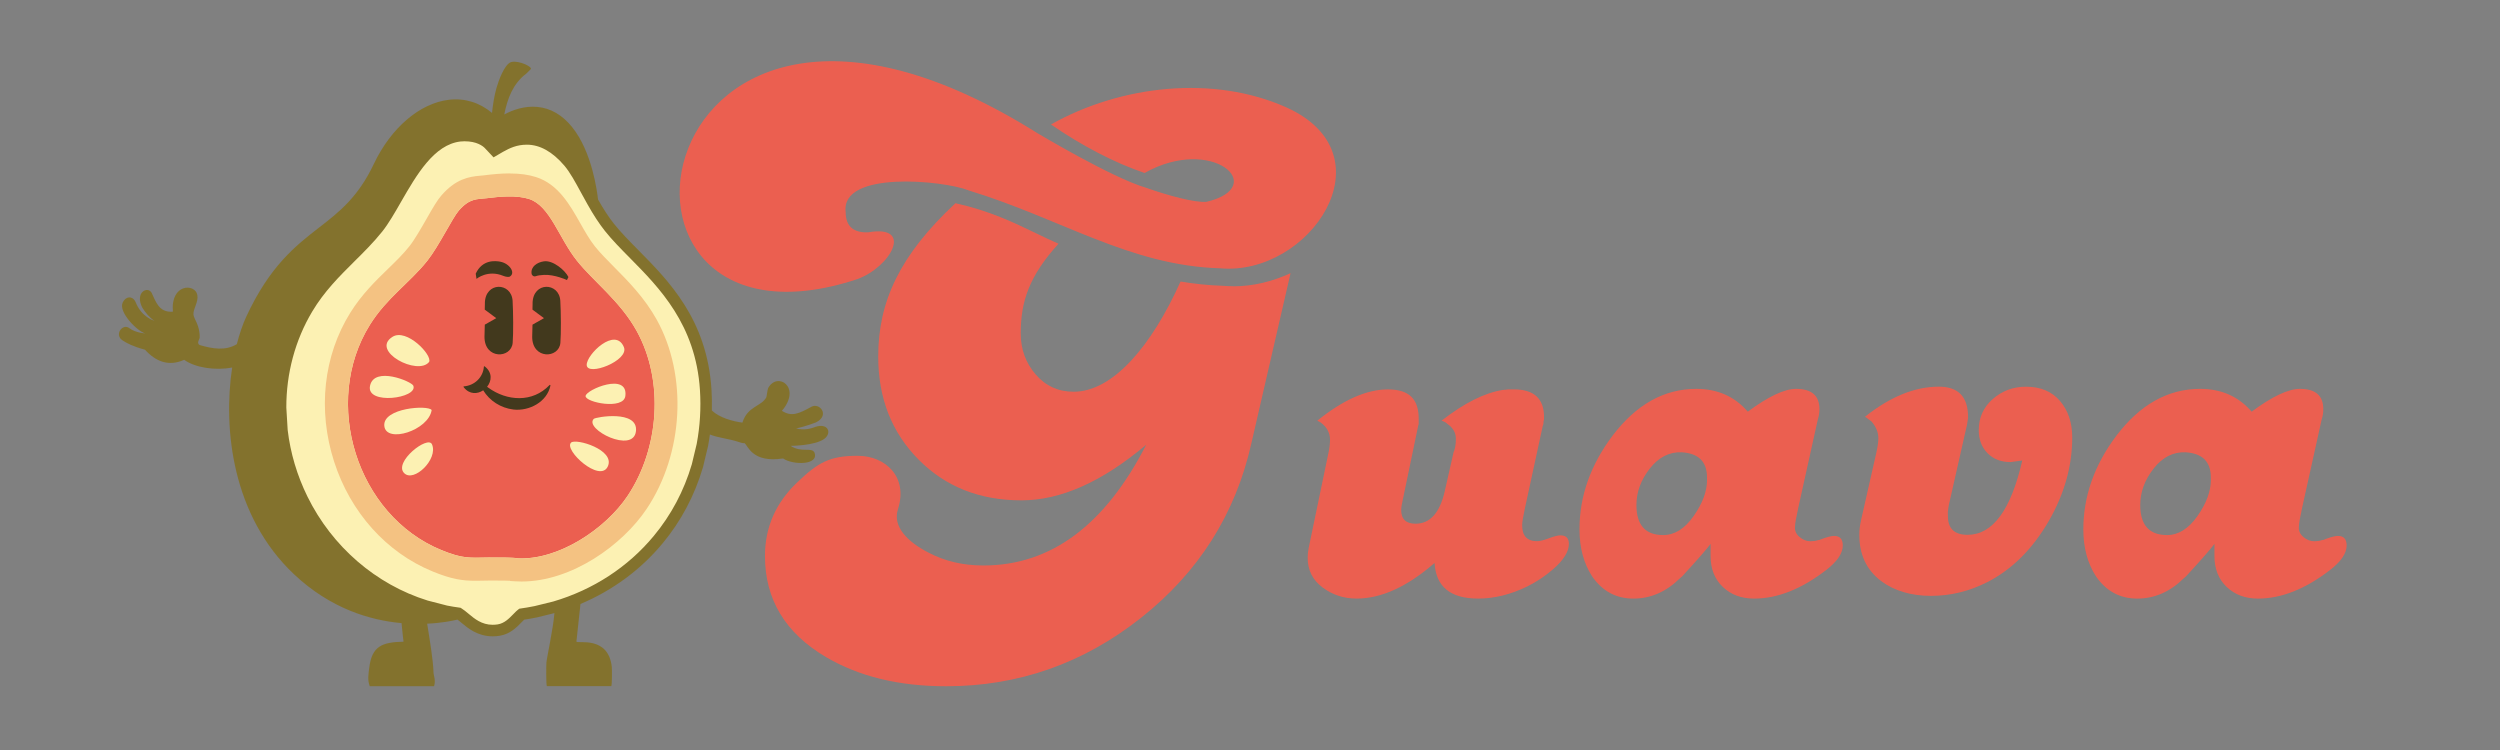 <?xml version="1.0" encoding="UTF-8"?>
<svg id="Layer_1" xmlns="http://www.w3.org/2000/svg" viewBox="0 0 720 216"><rect x="0" y="0" width="720" height="216" fill="#808080" stroke="none"/>
  <defs>
    <style>
      .cls-1 {
        fill: #eb5f50;
      }

      .cls-2 {
        fill: #83722d;
      }

      .cls-3 {
        fill: #42391d;
      }

      .cls-4 {
        fill: #fcf1b3;
      }

      .cls-5 {
        fill: #f4c282;
      }
    </style>
  </defs>
  <path class="cls-4" d="M203.25,112.19c.35,5.43.01,10.78-.96,15.96l-1.44,6.02c-2.29,7.76-6.07,14.99-11.27,21.25-7.7,9.29-18.07,15.98-29.85,19.44l-5.44,1.34c-1.34.27-2.68.51-4.05.7-.29.21-.88.82-1.29,1.24-1.27,1.31-2.85,2.92-5.28,3.33-.6.1-1.21.14-1.78.14-3.74,0-6.18-2.05-7.96-3.54-.64-.53-1.24-1.04-1.85-1.42-1.25-.17-2.48-.38-3.7-.62l-5.66-1.46c-15.31-4.74-28.22-15.73-35.63-30.79-3.14-6.38-5.08-13.08-5.86-19.81l-.4-6.58c-.02-10.01,2.52-19.83,7.69-28.49,3.58-6.02,8.08-10.47,12.43-14.8,2.82-2.79,5.47-5.43,7.89-8.45,1.69-2.12,3.43-5.14,5.25-8.33,4.66-8.08,9.92-17.24,18.38-18.2.46-.06.93-.08,1.37-.08,3.28,0,5.66,1.11,6.99,2.44l1.65,1.75,1.61-.94c2.2-1.22,4.47-2.27,7.69-2.27,4.25,0,8.29,2.22,12.03,6.59,1.74,2.05,3.25,4.82,4.99,8.03.59,1.07,1.19,2.19,1.84,3.33,1.42,2.52,3.01,5.11,4.88,7.48,2.02,2.54,4.52,5.08,7.17,7.75,8.6,8.7,19.31,19.54,20.58,38.98Z"/>
  <path class="cls-1" d="M180.75,142.81c-6.36,9.54-20.11,18.73-31.94,17.97-.46-.24-5.55-.24-8.07-.22-5.47.06-7.33.45-13.66-2.15-24.41-10.04-34.45-42.58-20.55-64.86,4.89-7.83,11.5-12.11,16.57-18.5,3.28-4.14,7.21-12.31,9.04-14.41,3.17-3.64,5.33-3.23,7.96-3.55,3.79-.48,8.59-.96,12.26.21,6.05,1.94,8.56,11.21,13.77,17.75,4.74,5.96,12.45,11.65,17.21,20.22,8,14.43,6.49,33.93-2.59,47.54Z"/>
  <path class="cls-4" d="M168.97,105.12c.11,3.42,12.31-1.27,10.71-5.15-2.47-5.97-10.8,2.12-10.71,5.15Z"/>
  <path class="cls-4" d="M171.01,120.63c-2.92,2.93,11.45,10.21,12.15,3.51.64-6.19-11.63-4.03-12.15-3.51Z"/>
  <path class="cls-4" d="M164.47,127.47c-2.21,2.1,8.33,11.75,10.58,6.86,2.21-4.79-9.2-8.17-10.58-6.86Z"/>
  <path class="cls-4" d="M110.68,122.64c.46,5.19,12.75,1.36,13.64-4.55-1-1.51-14.11-.64-13.64,4.55Z"/>
  <path class="cls-4" d="M119.04,111.08c-.46-1.2-11.32-5.75-12.48.07-1.12,5.6,13.88,3.57,12.48-.07Z"/>
  <path class="cls-4" d="M124.41,127.96c-1.18-2.67-11.15,5.15-8.01,8.3,2.79,2.81,9.88-4.04,8.01-8.3Z"/>
  <path class="cls-4" d="M113.03,97.01c-6.47,4.1,7.33,11.34,10.56,7.22.96-2-6.51-9.78-10.56-7.22Z"/>
  <path class="cls-3" d="M158.26,110.9c-4.87,5.13-12.27,4.68-17.71.69,0,0-.21-.16-.27-.2,1.32-1.63,1.6-4.03-.59-5.79-.09-.09-.28-.21-.33-.02-.22,3.1-2.69,5.45-5.76,5.69-.2.05-.09.23,0,.33,1.66,2.05,3.92,1.92,5.56.81,1.85,3.03,5.05,5.1,8.73,5.54,4.55.5,9.65-2.2,10.62-6.85.08-.17-.12-.35-.26-.21Z"/>
  <g>
    <path class="cls-3" d="M156.61,75.27c2.6-.43,6.16,2.58,7.1,4.52-.14.3-.43.86-.43.86,0,0-3.56-1.64-6.6-1.48-1.1.06-1.77.16-2.4.38-.54.19-1.11-.18-1.19-.75-.27-2.03,1.61-3.24,3.52-3.53Z"/>
    <path class="cls-3" d="M144.11,75.38c2.61.48,4.51,3.22,2.69,4.3-.23.14-1.12.08-1.83-.22-4.51-1.89-7.74.86-7.74.86l-.22-1.51c1.91-4.09,5.59-3.72,7.1-3.44Z"/>
    <path class="cls-3" d="M153.38,87.34c.08-6.3,7.67-6.1,7.99-.7.19,3.21.24,9.46.02,12.1-.38,4.53-8.12,4.85-8.12-1.74l.09-3.5,3.3-1.87-3.31-2.46.04-1.84Z"/>
    <path class="cls-3" d="M139.64,87.34c.08-6.3,7.67-6.1,7.99-.7.19,3.21.24,9.46.02,12.1-.38,4.53-8.12,4.85-8.12-1.74l.09-3.5,3.3-1.87-3.31-2.46.04-1.84Z"/>
  </g>
  <path class="cls-4" d="M168.65,114.05c-.14,1.82,10.94,4.1,11.45,0,.87-6.96-11.31-1.84-11.45,0Z"/>
  <path class="cls-5" d="M146.79,56.58c1.96,0,3.88.19,5.57.73,6.05,1.94,8.56,11.21,13.77,17.75,4.74,5.96,12.45,11.65,17.21,20.22,8,14.43,6.49,33.93-2.59,47.54-6.11,9.17-19.04,18.02-30.54,18.02-.47,0-.93-.01-1.4-.04-.36-.19-3.44-.23-6-.23-.77,0-1.49,0-2.08,0-1.46.01-2.67.05-3.77.05-3.02,0-5.25-.3-9.89-2.2-24.41-10.04-34.45-42.58-20.55-64.86,4.89-7.83,11.5-12.11,16.57-18.5,3.28-4.14,7.21-12.31,9.04-14.41,3.17-3.64,5.33-3.23,7.96-3.55,2.05-.26,4.39-.52,6.69-.52M146.79,49.94h0c-2.62,0-5.16.27-7.52.57-.28.03-.58.06-.87.08-3.44.29-7.14.96-11.27,5.69-1.2,1.38-2.35,3.35-4.26,6.7-1.55,2.71-3.48,6.08-4.97,7.95-1.81,2.28-3.94,4.35-6.19,6.53-3.51,3.41-7.49,7.27-10.81,12.58-7.75,12.42-9.45,28.06-4.68,42.9,4.71,14.62,15.03,26.15,28.33,31.62,5.52,2.27,8.62,2.7,12.41,2.7.65,0,1.34-.01,2.1-.03.54-.01,1.11-.02,1.74-.03.56,0,1.26,0,2.01,0,2.11,0,3.34.03,4.03.06l.13.07,1.41.09c.6.04,1.21.06,1.82.06,14.5,0,29.12-10.55,36.07-20.97,10.62-15.93,11.8-38.32,2.87-54.44-3.5-6.31-8.2-11.05-12.34-15.23-2.06-2.08-4.01-4.05-5.48-5.9-1.53-1.92-2.9-4.35-4.23-6.7-2.97-5.25-6.33-11.2-12.71-13.24-2.2-.7-4.68-1.04-7.59-1.04h0Z"/>
  <path class="cls-2" d="M234.85,122.94c-1.15.37-2.74,1.1-5.56.47,0,0,3.48-.83,5.71-1.76,4.1-2.05,1.05-5.79-1.31-4.5-3.6,1.96-5.65,2.98-8.5,1.17,5.78-6.83-1.31-11.41-3.96-6.56-.19.35-.43,2.46-.53,2.65-1.4,2.69-5.37,2.49-6.89,7.3-2.83-.37-6.57-1.4-8.8-3.49.06-2.05.02-4.1-.11-6.15-1.31-20.07-12.26-31.14-21.06-40.04-2.61-2.64-5.07-5.13-7.05-7.62-1.5-1.9-2.95-4.12-4.56-6.96-.24-2.23-1.71-13.74-7.48-20.87-2.81-3.48-6.17-5.43-9.98-5.79-3.77-.36-7.2.92-9.54,2.17.89-4.53,2.51-8.91,6.35-11.77l1.18-1.18c1.01-.62-3.3-2.7-5.49-2.15-1.98.5-3.77,5.62-4.3,7.53-.58,2.07-1.02,4.63-1.27,7.13-3.59-3-7.91-4.34-12.49-3.78-8.37,1.02-16.62,8.1-21.55,18.48-4.56,9.63-10.02,13.86-15.81,18.35-6.63,5.14-14.14,10.97-20.94,25.66-1.01,2.19-1.93,4.86-2.71,7.89-3.28,1.98-6.94,1.34-10.7.25-.98-.55-.01-1.71,0-2.12.12-3.64-1.71-5.35-1.79-6.71-.09-1.64,1.5-3.59,1.12-5.59-.64-3.4-7.76-3.29-7.04,4.81-4.1.34-4.96-3.08-6.12-5.42-1.11-2.05-4.95-.16-2.68,4.29.79,1.29,2.12,2.9,3.46,3.75,0,0-3.64-.96-5.37-5.3-.74-1.86-2.81-1.98-3.77.12-1.22,2.67,4.17,8.2,6.52,8.82,0,0-2.83-.16-4.56-1.5-1.95-1.51-4.42,1.84-2.05,3.46,1.28.87,3.18,1.84,6.53,2.73,3.1,3.43,6.85,4.92,11.29,2.91,3.18,2.3,9.06,3.15,13.82,2.22-2.67,17.73.04,42.79,17.82,59.55,10.5,9.9,21.91,13.25,30.96,14.07.25,2.31.43,4.5.57,5.34-6.1.15-9.12,1.19-9.88,7.57-.22,1.86-.54,3.41.15,5.25h18.53c.54-1.7-.14-3.17-.15-3.71-.1-3.92-1.15-9.88-1.84-14.29,4.22-.2,7.34-.84,8.73-1.18.3.22.6.47.93.74l.18.15c1.86,1.56,4.68,3.93,9.03,3.93.7,0,1.39-.06,2.06-.17,2.96-.5,4.83-2.41,6.19-3.81.39-.41.65-.66.82-.82,1.09-.16,2.25-.36,3.73-.66l4.98-1.23c-.35,4.43-2.2,12.86-2.31,14.25-.06.83-.12,6.6.15,6.79h18.53c.23-.16.23-4.86.15-5.56-.99-8.98-9.72-6.63-10.19-7.26l1.17-10.85c9.27-3.91,17.36-9.86,23.68-17.49,5.29-6.38,9.19-13.72,11.61-21.92l1.46-6.1c.21-1.1.38-2.2.53-3.3,2.52,1.02,5.29,1.14,8.37,2.18.51.17,1.02.35,1.57.3,1.03.62,2.11,5.8,11.14,4.42,2.78,1.93,10.38,2,9.04-1.68-.86-1.71-3.67.16-6.88-1.95,0,0,7.14-.02,9.78-2.08,2.13-1.66,1.05-4.57-2.62-3.4ZM200.67,127.76l-1.42,5.93c-2.26,7.68-5.95,14.63-10.96,20.66-7.43,8.97-17.47,15.51-28.97,18.89l-5.37,1.32c-1.56.31-2.78.52-3.95.68l-.42.06-.34.25c-.35.25-.83.73-1.5,1.42-1.16,1.19-2.47,2.53-4.36,2.85-.48.08-1,.12-1.51.12-3.14,0-5.22-1.75-6.91-3.16l-.18-.15c-.62-.51-1.2-1-1.85-1.4l-.3-.19-.35-.05c-1.16-.15-2.34-.35-3.51-.58l-5.58-1.44c-14.93-4.63-27.55-15.54-34.64-29.94-3-6.1-4.92-12.58-5.7-19.17l-.39-6.48c-.02-9.87,2.55-19.43,7.45-27.64,3.44-5.78,7.82-10.14,12.06-14.36l.11-.11c2.56-2.53,5.47-5.41,8.02-8.6,1.8-2.26,3.63-5.45,5.41-8.56,4.45-7.73,9.5-16.49,17.12-17.36.36-.04.76-.06,1.18-.06,3.5,0,5.23,1.37,5.78,1.92l2.55,2.71,2.72-1.59c1.96-1.09,3.97-2.06,6.88-2.06,3.73,0,7.36,2.02,10.77,6.01,1.66,1.95,3.18,4.77,4.8,7.75.59,1.08,1.2,2.2,1.85,3.35,1.77,3.15,3.36,5.59,5.03,7.7,2.09,2.63,4.61,5.18,7.29,7.89,8.41,8.51,18.87,19.09,20.1,37.93.34,5.2.02,10.43-.92,15.46Z"/>
  <g>
    <path class="cls-1" d="M673.39,154.34c-.82,0-2.04.31-3.67.92-.41.21-.76.31-1.07.31-.61.21-1.33.31-2.14.31-1.12,0-2.17-.41-3.14-1.23-.97-.82-1.4-1.8-1.3-2.93,0-.82.31-2.62.92-5.39l5.66-25.56c.31-.92.46-1.9.46-2.93,0-3.9-2.24-5.85-6.73-5.85-3.36,0-8,2.19-13.91,6.57-3.77-4.38-8.72-6.57-14.83-6.57-9.27,0-17.33,4.51-24.16,13.54-6.32,8.42-9.48,17.4-9.48,26.93,0,5.28,1.22,9.79,3.65,13.54,2.94,4.26,6.9,6.39,11.88,6.39s9.44-1.95,13.4-5.85c.41-.3.86-.75,1.37-1.35,3.86-4.2,6.34-7.05,7.46-8.55v3.52c0,3.67,1.17,6.63,3.52,8.87,2.34,2.24,5.35,3.36,9.02,3.36,6.73,0,13.66-2.75,20.79-8.26,3.16-2.45,4.74-4.79,4.74-7.03,0-1.84-.82-2.75-2.45-2.75ZM636.73,138.21c0,3.27-1.28,6.74-3.85,10.4-2.57,3.66-5.49,5.49-8.77,5.49-5.14,0-7.72-2.88-7.72-8.65,0-3.74,1.29-7.24,3.86-10.52,2.57-3.27,5.65-4.83,9.23-4.67,4.83.31,7.24,2.73,7.24,7.24v.7Z"/>
    <path class="cls-1" d="M444.34,122.53l-5.2,24c-.51,2.35-.76,3.93-.76,4.74,0,3.06,1.43,4.59,4.28,4.59.82,0,1.96-.28,3.44-.84,1.48-.56,2.57-.84,3.29-.84,1.63,0,2.45.82,2.45,2.45,0,2.24-1.53,4.69-4.59,7.34-2.24,1.94-4.69,3.57-7.34,4.9-4.79,2.34-9.53,3.52-14.22,3.52-7.95,0-12.13-3.41-12.54-10.25-7.85,6.83-15.34,10.25-22.47,10.25-3.67,0-6.93-1.07-9.79-3.21-2.86-2.14-4.28-4.99-4.28-8.56,0-.92.1-1.89.31-2.91l5.66-27.22c.31-1.43.46-2.7.46-3.82,0-2.04-.92-3.72-2.75-5.04l-.92-.46c7.44-6.01,14.22-9.02,20.34-9.02s8.87,2.8,8.87,8.41v1.68c-.09.1-.13.21-.13.31l-4.42,21.25c-.33,1.43-.49,2.44-.49,3.06,0,2.65,1.38,3.97,4.13,3.97,4.18,0,6.98-3.11,8.41-9.33l2.6-11.47c.1-.1.15-.2.15-.31.31-.92.46-2.04.46-3.36,0-1.73-.82-3.16-2.45-4.28-.41-.41-.97-.71-1.68-.92,6.52-5.09,12.44-8.05,17.74-8.87.31,0,.82-.05,1.53-.15h1.53c5.81,0,8.72,2.65,8.72,7.95v.61c0,.2-.05.41-.15.61v.61c-.1.31-.15.51-.15.61Z"/>
    <path class="cls-1" d="M528.28,154.34c-.82,0-2.04.31-3.67.92-.41.21-.76.31-1.07.31-.61.21-1.33.31-2.14.31-1.12,0-2.17-.41-3.14-1.23-.97-.82-1.4-1.8-1.3-2.93,0-.82.31-2.62.92-5.39l5.66-25.56c.31-.92.46-1.9.46-2.93,0-3.9-2.24-5.85-6.73-5.85-3.36,0-8,2.19-13.91,6.57-3.77-4.38-8.72-6.57-14.83-6.57-9.27,0-17.33,4.51-24.16,13.54-6.32,8.42-9.48,17.4-9.48,26.93,0,5.28,1.22,9.79,3.65,13.54,2.94,4.26,6.9,6.39,11.88,6.39s9.44-1.95,13.4-5.85c.41-.3.86-.75,1.37-1.35,3.86-4.2,6.34-7.05,7.46-8.55v3.52c0,3.67,1.17,6.63,3.52,8.87,2.34,2.24,5.35,3.36,9.02,3.36,6.73,0,13.66-2.75,20.79-8.26,3.16-2.45,4.74-4.79,4.74-7.03,0-1.84-.82-2.75-2.45-2.75ZM491.63,138.21c0,3.27-1.28,6.74-3.85,10.4-2.57,3.66-5.49,5.49-8.77,5.49-5.14,0-7.72-2.88-7.72-8.65,0-3.74,1.29-7.24,3.86-10.52,2.57-3.27,5.65-4.83,9.23-4.67,4.83.31,7.24,2.73,7.24,7.24v.7Z"/>
    <path class="cls-1" d="M535.93,150.05l4.43-19.57c.41-1.82.61-3.24.61-4.25,0-1.72-.66-3.33-1.99-4.86l-1.84-1.36c7.24-5.76,14.32-8.65,21.25-8.65,5.61,0,8.41,2.92,8.41,8.75,0,.3-.05.68-.14,1.13-.09.45-.14.78-.14.98l-5.15,22.76c-.09.21-.22,1.03-.4,2.46l.03,1.23c0,3.57,1.88,5.36,5.66,5.36,7.24,0,12.49-7.13,15.75-21.41l-3.36.46c-2.75,0-4.97-.85-6.65-2.57-1.68-1.71-2.52-3.92-2.52-6.63,0-3.62,1.35-6.61,4.05-8.97,2.7-2.36,5.89-3.54,9.56-3.54,4.18,0,7.44,1.37,9.79,4.11,2.34,2.74,3.52,6.24,3.52,10.5,0,8.21-2.24,16.23-6.73,24.03-4.69,8.11-10.6,14-17.74,17.65-5.2,2.64-10.6,3.95-16.21,3.95s-10.6-1.43-14.37-4.28c-4.18-3.16-6.27-7.59-6.27-13.3,0-1.32.15-2.65.46-3.98Z"/>
    <path class="cls-1" d="M370.55,30.96c-21.01-9.43-47.64-6.48-67.87,4.88,8.82,6.11,18.32,11.06,26.96,13.98,19.51-11.01,36.07,3.97,17.85,8.3-3.36.31-11.21-1.84-17.44-4.05-9.83-2.88-31.2-15.69-31.21-15.68-115.11-72.32-135.87,69.73-51.97,42.01,9.73-3.52,16.43-15.81,3.13-13.48-4.3.13-6.45-1.82-6.45-5.86-1.48-12.03,28.11-9.11,35.37-6.25,0,0-.01,0-.02.01,26.73,8.14,46.46,21.69,72.5,22.45,25.79,2.31,49.39-32.59,19.15-46.31Z"/>
    <path class="cls-1" d="M355.15,82.43h0c-.99,0-1.99-.04-2.98-.12-4.22-.14-8.26-.57-12.17-1.23-8.31,18.49-19.44,31.74-30.79,31.74-4.43,0-8.08-1.66-10.94-4.98-2.87-3.32-4.3-7.26-4.3-11.82,0-9.21,2.42-16.5,10.88-25.83-2.05-.88-4.16-1.89-6.42-2.98-6.37-3.09-13.56-6.55-23.26-8.68-16.05,14.95-22.24,28.34-22.24,44.14,0,11.99,3.87,21.88,11.63,29.7,7.75,7.82,17.61,11.73,29.6,11.73,11.33,0,23.31-5.34,35.95-16.02-11.86,23.19-27.49,34.78-46.89,34.78-5.86,0-11.14-1.24-15.82-3.71-5.86-3-10.44-7.42-8.79-12.5,2.99-9.24-3.54-15.38-11.62-15.38s-11.38,1.9-17.5,7.76c-6.12,5.86-9.18,12.9-9.18,21.1,0,12.5,5.86,22.21,17.58,29.11,9.51,5.6,21.04,8.4,34.58,8.4,20.84,0,39.57-6.58,56.17-19.73,16.61-13.16,27.19-29.89,31.75-50.21l11.29-49.03c-5.19,2.41-10.84,3.79-16.53,3.79Z"/>
  </g>
</svg>